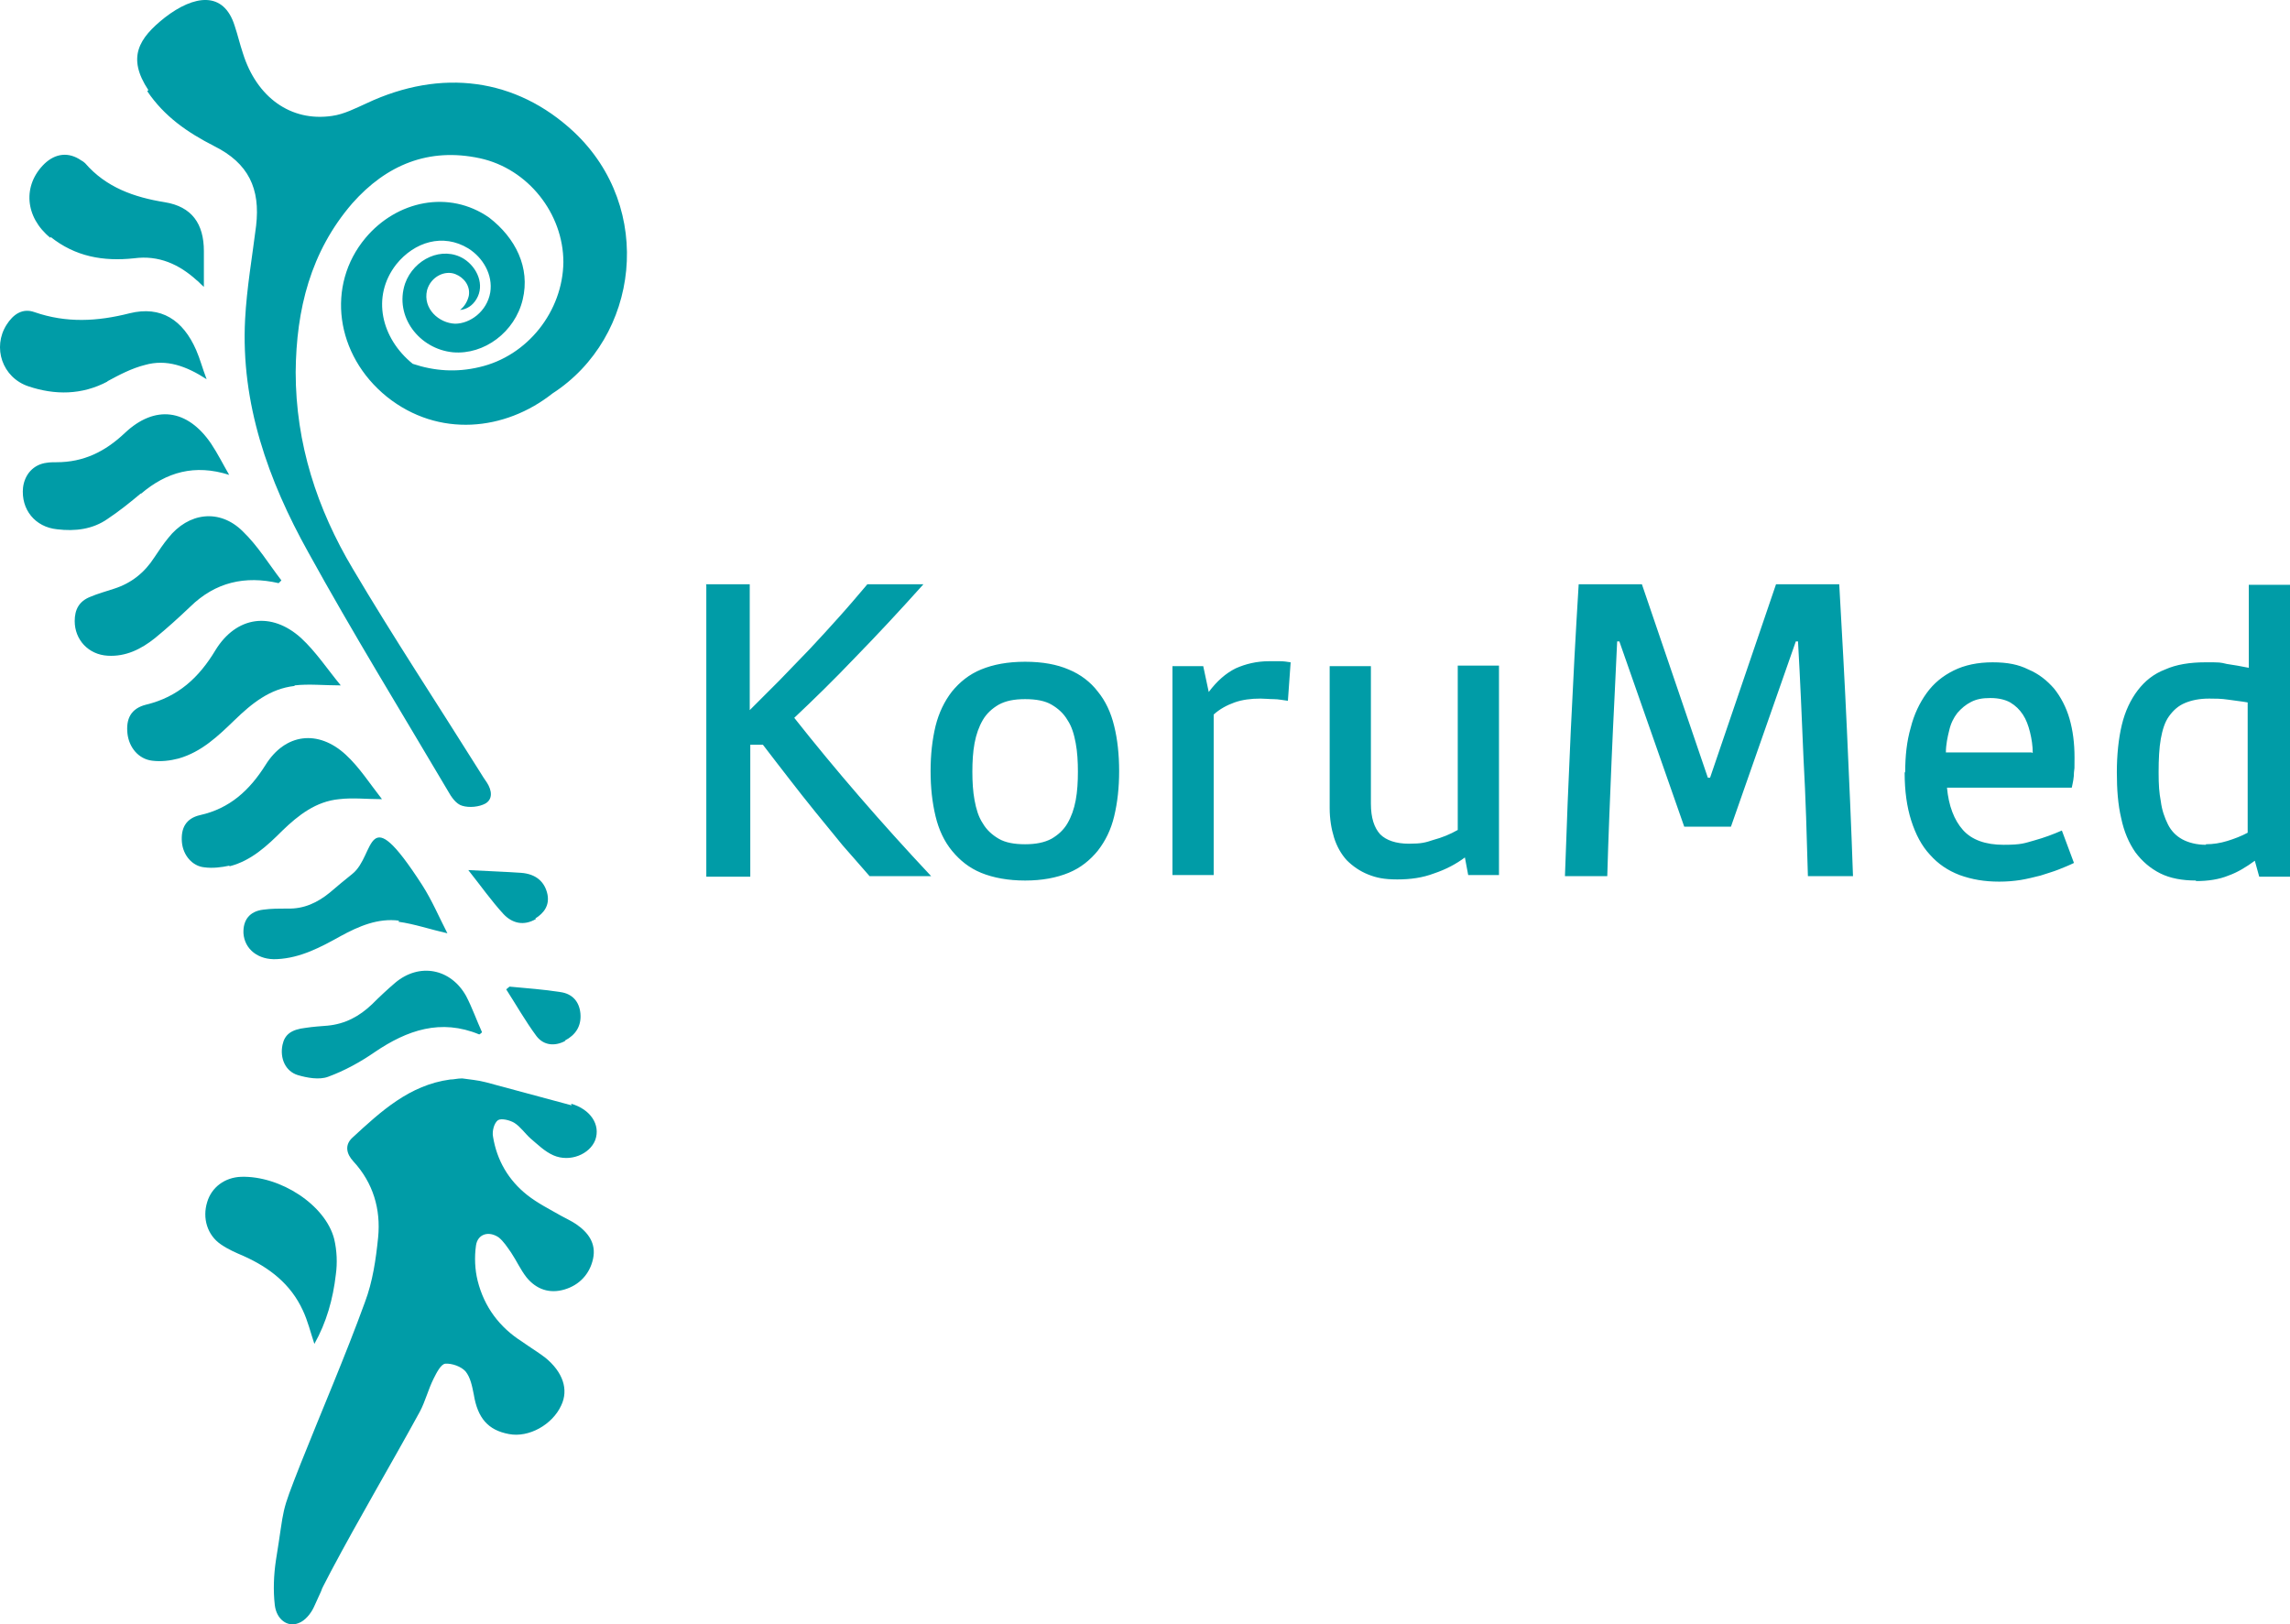 <svg xmlns="http://www.w3.org/2000/svg" id="Ebene_1" viewBox="0 0 416.59 295.51"><path d="M128.39,106.29h8v22.9c1.7-1.7,3.5-3.5,5.4-5.4,1.8-1.9,3.7-3.8,5.5-5.7,1.8-1.9,3.6-3.9,5.4-5.9,1.8-2,3.4-3.9,5.1-5.9h10.2c-4.3,4.8-8.4,9.2-12.4,13.3-3.9,4.1-7.6,7.7-11.1,11,7.5,9.5,15.8,19.1,24.9,28.8h-11.2c-1.6-1.8-3.2-3.7-4.9-5.6-1.6-2-3.3-4-4.9-6-1.6-2-3.3-4.1-4.9-6.2-1.6-2.1-3.2-4.1-4.7-6.1h-2.3v24h-8v-53.1l-.1-.1ZM169.29,140.29c0-3,.3-5.7.9-8.2.6-2.4,1.6-4.5,3-6.3,1.4-1.7,3.1-3.1,5.3-4s4.8-1.4,8-1.4,5.8.5,7.9,1.4c2.2.9,4,2.3,5.3,4,1.4,1.7,2.4,3.8,3,6.3.6,2.4.9,5.2.9,8.2s-.3,5.7-.9,8.2c-.6,2.5-1.6,4.5-3,6.3-1.4,1.7-3.1,3.1-5.3,4s-4.8,1.4-7.9,1.4-5.8-.5-8-1.4-3.9-2.3-5.3-4c-1.4-1.7-2.4-3.8-3-6.3s-.9-5.2-.9-8.2ZM186.49,153.59c1.9,0,3.5-.3,4.8-1,1.2-.7,2.2-1.6,2.9-2.8s1.2-2.6,1.5-4.2c.3-1.6.4-3.4.4-5.2s-.1-3.6-.4-5.2c-.3-1.6-.7-3-1.5-4.2-.7-1.2-1.7-2.1-2.9-2.8s-2.8-1-4.8-1-3.5.3-4.8,1c-1.2.7-2.2,1.6-2.9,2.8s-1.2,2.6-1.5,4.2c-.3,1.6-.4,3.4-.4,5.2s.1,3.6.4,5.2c.3,1.6.7,3,1.5,4.2.7,1.2,1.7,2.1,2.9,2.8s2.8,1,4.8,1ZM213.29,121.19h5.6l1,4.7c1.5-2,3.1-3.4,4.9-4.3,1.8-.8,3.8-1.3,6.1-1.3s1.2,0,1.9,0,1.4.1,2,.2l-.5,7c-.9-.1-1.7-.3-2.6-.3-.8,0-1.6-.1-2.4-.1-1.7,0-3.3.2-4.7.7s-2.7,1.2-3.8,2.2v29.2h-7.5v-38.1.1ZM241.89,121.19h7.5v25c0,2.6.6,4.4,1.7,5.6,1.1,1.1,2.9,1.7,5.2,1.7s3-.2,4.5-.7c1.5-.4,3-1,4.4-1.8v-29.9h7.5v38.1h-5.6l-.6-3.2c-1.6,1.2-3.5,2.2-5.6,2.9-2.1.8-4.3,1.1-6.7,1.1s-3.8-.3-5.3-.9c-1.5-.6-2.8-1.5-3.9-2.6-1-1.1-1.8-2.5-2.3-4.1s-.8-3.4-.8-5.4v-26,.2ZM284.69,159.39c.6-17.6,1.4-35.3,2.5-53.1h11.5l12,35.2h.4l12-35.2h11.5c.5,8.9,1,17.7,1.4,26.6.4,8.8.8,17.7,1.1,26.5h-8.2c-.2-7.1-.4-14.3-.8-21.4-.3-7.2-.6-14.3-1-21.3h-.4l-11.8,33.7h-8.5l-11.8-33.7h-.4c-.3,7-.7,14.1-1,21.3s-.6,14.3-.8,21.4h-7.9.2ZM346.59,140.39c0-2.9.3-5.6,1-8,.6-2.4,1.6-4.5,2.9-6.3s2.9-3.1,4.9-4.1,4.4-1.5,7.1-1.5,4.7.4,6.5,1.3c1.9.8,3.4,2,4.7,3.5,1.2,1.5,2.2,3.4,2.8,5.5.6,2.1.9,4.4.9,7s0,1.7-.1,2.7c0,1-.2,1.9-.4,2.8h-22.7c.3,3.3,1.3,5.9,2.9,7.7s4.1,2.7,7.4,2.7,3.8-.3,5.6-.8c1.8-.5,3.4-1.1,5-1.8l2.2,5.9c-.8.4-1.8.8-2.8,1.2s-2.1.7-3.3,1.1c-1.2.3-2.4.6-3.6.8-1.3.2-2.5.3-3.9.3-2.7,0-5-.4-7.2-1.2-2.1-.8-3.9-2-5.4-3.7-1.5-1.6-2.6-3.7-3.4-6.2s-1.2-5.4-1.2-8.7l.1-.2ZM369.79,136.99c0-1.3-.2-2.6-.5-3.8s-.7-2.3-1.3-3.2c-.6-.9-1.3-1.6-2.3-2.2-.9-.5-2.1-.8-3.6-.8s-2.5.2-3.5.7-1.8,1.2-2.5,2c-.7.9-1.2,1.9-1.5,3.2-.3,1.2-.6,2.6-.6,4h15.6l.2.1ZM399.49,160.19c-2.5,0-4.7-.4-6.5-1.3-1.8-.9-3.3-2.2-4.5-3.8-1.2-1.7-2.1-3.8-2.6-6.2-.6-2.5-.8-5.3-.8-8.4s.3-6.1.9-8.6,1.6-4.6,2.9-6.3,2.9-3,5-3.8c2-.9,4.5-1.3,7.3-1.3s2.6,0,3.9.3c1.3.2,2.6.4,4,.7v-15.1h7.5v53.1h-5.6l-.8-2.9c-1.5,1.1-3.1,2.1-4.8,2.7-1.7.7-3.7,1-5.9,1v-.1ZM401.29,153.59c1.3,0,2.6-.2,3.9-.6,1.3-.4,2.6-.9,3.7-1.5v-23.7c-1.1-.2-2.2-.3-3.5-.5s-2.5-.2-3.5-.2c-1.8,0-3.2.3-4.4.8-1.2.5-2.1,1.3-2.9,2.4s-1.2,2.5-1.5,4.1c-.3,1.7-.4,3.7-.4,6.1s.1,3.7.4,5.3c.2,1.6.7,3,1.3,4.2.6,1.2,1.5,2.1,2.6,2.7,1.1.6,2.6,1,4.3,1v-.1Z" fill="#009ca7"></path><path d="M26.99,16.39c-3.9-5.9-1.8-9.4,3-13.2,5.3-4.1,10.7-4.9,12.7,1.5.6,1.8.9,3.2,1.5,5,2.5,8,8.7,12.5,16.2,11.4,2.2-.3,4.3-1.4,6.3-2.3,13.6-6.4,27.2-4.6,37.7,5.2,14.8,13.9,11.9,37.4-3.9,47.6-8.6,6.8-20.7,8.1-30.1.6-9.4-7.6-11.1-20.3-3.9-28.9,5.7-6.8,15.2-8.8,22.5-3.7,4.8,3.7,7.5,9.1,6.1,14.9-1.4,5.9-7,10.1-12.7,9.6-6.1-.6-10.7-6.5-8.7-12.5,1.6-4.5,6.8-6.9,10.7-4.5,2.5,1.6,3.8,4.8,2.3,7.3-.7,1.2-1.8,1.9-3,2,.9-.7,1.4-1.7,1.6-2.6.3-1.8-.9-3.3-2.4-3.9-1.9-.8-4.5.4-5.2,2.9-.8,3.4,2.2,6,5.1,6.1,2.7,0,5.8-2.2,6.4-5.7.5-3.2-1.3-6.3-4-8-4.6-2.8-9.8-1.2-13.1,2.9-4.6,5.9-2.7,13.5,3,18.1,3.9,1.3,7.9,1.6,12.1.6,8.8-2,15.2-10.2,15.3-19.1,0-8.8-6.4-17-15.2-18.9-9.3-2-17,1.2-23.2,8.2-7.6,8.8-10.2,19.3-10.3,30.7,0,13,3.9,24.9,10.4,35.8,7.4,12.5,15.4,24.6,23.1,36.9.4.7.9,1.4,1.3,2,.9,1.4,1.1,3-.3,3.8-1.1.6-2.9.8-4.2.4-1.1-.3-2-1.6-2.6-2.7-8.5-14.4-17.3-28.7-25.4-43.4-7.3-13.1-12.3-27.1-11.5-42.4.3-5.7,1.3-11.4,2-17,.8-6.8-1.4-11.4-7.6-14.5-4.9-2.5-9.1-5.4-12.2-10l.2-.2ZM103.99,201.09c-5.2-1.4-10.4-2.8-15.6-4.2-1.5-.4-3-.5-4.3-.7-.9,0-1.5.2-2.2.2-7.4,1-12.6,5.8-17.8,10.6-1.4,1.3-1.1,2.9.2,4.3,3.6,3.9,5,8.7,4.5,13.8-.4,4-1,8.1-2.4,11.8-3.6,9.9-7.8,19.6-11.7,29.4-3.8,9.7-2.8,7.2-4.5,17.6-.4,2.7-.5,5.5-.2,8.1s2.3,4.1,4.3,3.3c1.2-.4,2.3-1.8,2.8-2.9,2.9-6.2,0-.5,3.1-6.5,5.2-9.8,10.9-19.4,16.2-29.1,1-1.9,1.5-4,2.5-6,.5-1,1.3-2.6,2.1-2.7,1.2-.1,2.9.5,3.7,1.4.9,1.1,1.2,2.7,1.5,4.2.7,4.3,2.6,6.5,6.4,7.2,3.6.7,7.9-1.7,9.5-5.2,1.4-2.9.3-6.1-2.9-8.7-1.3-1-2.8-1.9-4.2-2.9-4.1-2.6-6.9-6.3-8.1-11.1-.5-2-.6-4.3-.3-6.4.3-2.1,2.3-2.7,4.1-1.5.9.7,1.6,1.8,2.3,2.8,1,1.5,1.7,3.1,2.8,4.5,1.8,2.2,4.2,3,6.9,2.2,2.7-.8,4.6-2.8,5.2-5.6s-.9-4.8-3.1-6.3c-.9-.6-1.8-1-2.7-1.5-2.1-1.2-4.3-2.3-6.2-3.8-3.4-2.7-5.5-6.3-6.2-10.6-.2-1,.2-2.5.9-3,.6-.4,2.2,0,3,.5,1.1.7,1.9,1.9,2.9,2.8,1.3,1.1,2.6,2.4,4.2,3.1,3,1.3,6.6-.2,7.6-2.8,1-2.8-.9-5.6-4.4-6.6l.1.3ZM54.19,195.59c1.7.5,3.9.9,5.5.3,3-1.1,5.9-2.7,8.5-4.5,5.9-4,12-6.1,19-3.2.2-.1.3-.2.5-.4-1-2.2-1.8-4.5-2.9-6.6-2.8-5-8.5-6.1-12.9-2.4-1.4,1.2-2.8,2.5-4.2,3.9-2.3,2.2-4.9,3.6-8.1,3.9-1.3.1-2.7.2-4,.4-2.6.3-3.8,1.2-4.2,3.1-.5,2.4.5,4.8,2.8,5.5ZM72.49,167.69c2.9.4,5.8,1.4,8.9,2.1-1.5-2.9-2.8-6-4.6-8.8-10.4-16.1-8.4-5.4-12.7-2-1.4,1.1-2.8,2.3-4.1,3.4-2.2,1.8-4.7,3-7.7,2.9-1.5,0-2.9,0-4.4.2-2.5.3-3.7,1.9-3.6,4.3.2,2.9,2.7,4.9,6.1,4.7,4.3-.2,8-2.2,11.6-4.2,3.3-1.8,6.8-3.3,10.6-2.8l-.1.2ZM53.59,124.69c2.6-.3,5.3,0,8.4,0-2.4-2.9-4.5-6.1-7.2-8.6-5.4-4.9-11.8-4-15.6,2.2-3,5-6.8,8.5-12.6,9.9-2.8.7-3.7,2.6-3.4,5.3.3,2.5,2,4.6,4.5,4.9,1.6.2,3.3,0,4.8-.4,4.2-1.2,7.2-4.1,10.2-7,3.1-3,6.4-5.7,10.9-6.2v-.1ZM34.59,110.39c4.6-4.5,10-5.7,16.1-4.3.2-.2.3-.3.5-.5-2.3-3-4.3-6.3-7-8.9-4.2-4.2-9.9-3.5-13.6,1.2-.9,1.1-1.7,2.3-2.5,3.5-1.8,2.8-4.2,4.7-7.3,5.7-1.5.5-3,.9-4.4,1.5-2,.8-2.8,2.3-2.8,4.4,0,3.4,2.5,6.1,6,6.3,3.3.2,6.1-1.2,8.6-3.2,2.2-1.8,4.3-3.7,6.4-5.7ZM55.09,238.39c.9,1.9,1.4,4,2.1,6.1,2.2-3.9,3.4-8.2,3.9-12.6.3-2.1.2-4.4-.3-6.5-1.6-6.2-9.8-11.5-16.9-11.3-3,.1-5.4,1.9-6.2,4.6-.9,2.9,0,6,2.5,7.7,1.3.9,2.7,1.5,4.1,2.1,4.7,2.1,8.6,5.1,10.8,9.9ZM9.19,43.09c4.5,3.6,9.6,4.5,15.2,3.9,4.5-.6,8.2,1.1,11.4,4,.3.2.5.5,1.3,1.2v-6.5c0-5-2.2-8.1-7.1-8.9-5.6-.9-10.7-2.7-14.5-7.1-.2-.2-.5-.4-.7-.5-2.3-1.6-4.7-1.3-6.7.6-4,3.9-3.6,9.7,1.1,13.5v-.2ZM25.69,89.79c4.6-3.9,9.7-5.4,16-3.4-1.1-1.9-2.1-3.9-3.3-5.7-4.3-6.3-10.2-7.1-15.7-1.9-3.6,3.4-7.5,5.3-12.4,5.3-.6,0-1.2,0-1.8.1-2.4.3-4,2.1-4.3,4.5-.4,4,2.2,7.2,6.2,7.6,3.3.4,6.5,0,9.2-1.9,2.1-1.4,4.1-3,6-4.6h.1ZM19.49,69.39c2.2-1.2,4.5-2.4,6.9-3,3.9-1.1,7.5.2,11.2,2.6-.8-2.1-1.2-3.7-1.9-5.3-2.4-5.5-6.4-8.1-12.1-6.7-5.9,1.5-11.5,1.8-17.3-.2-2.2-.8-3.9.4-5.1,2.3-2.6,4.1-.8,9.6,4,11.2,4.8,1.6,9.7,1.6,14.4-.9h-.1ZM102.79,189.29c1.9-1,3-2.6,2.8-4.9-.2-2.2-1.5-3.6-3.6-3.9-3.1-.5-6.2-.7-9.3-1-.2.2-.4.3-.6.5,1.8,2.8,3.5,5.8,5.5,8.5,1.3,1.7,3.3,1.9,5.2.9v-.1ZM97.39,167.09c1.6-1,2.6-2.4,2.2-4.4-.5-2.3-2.1-3.7-4.8-3.9-2.9-.2-5.9-.3-9.6-.5,2.3,2.9,4.2,5.6,6.4,8,1.6,1.7,3.7,2.2,5.9.9l-.1-.1ZM41.79,157.59c3.9-1,6.8-3.7,9.6-6.5,2.9-2.8,6.1-5.3,10.3-5.7,2.5-.3,5,0,7.8,0-2.2-2.8-4.1-5.8-6.6-8.1-5-4.6-11-3.9-14.6,1.9-2.9,4.6-6.5,7.9-11.9,9.1-2.6.6-3.5,2.4-3.3,4.9.2,2.4,1.9,4.4,4.1,4.6,1.5.2,3.1,0,4.5-.3l.1.1Z" fill="#009ca7"></path></svg>